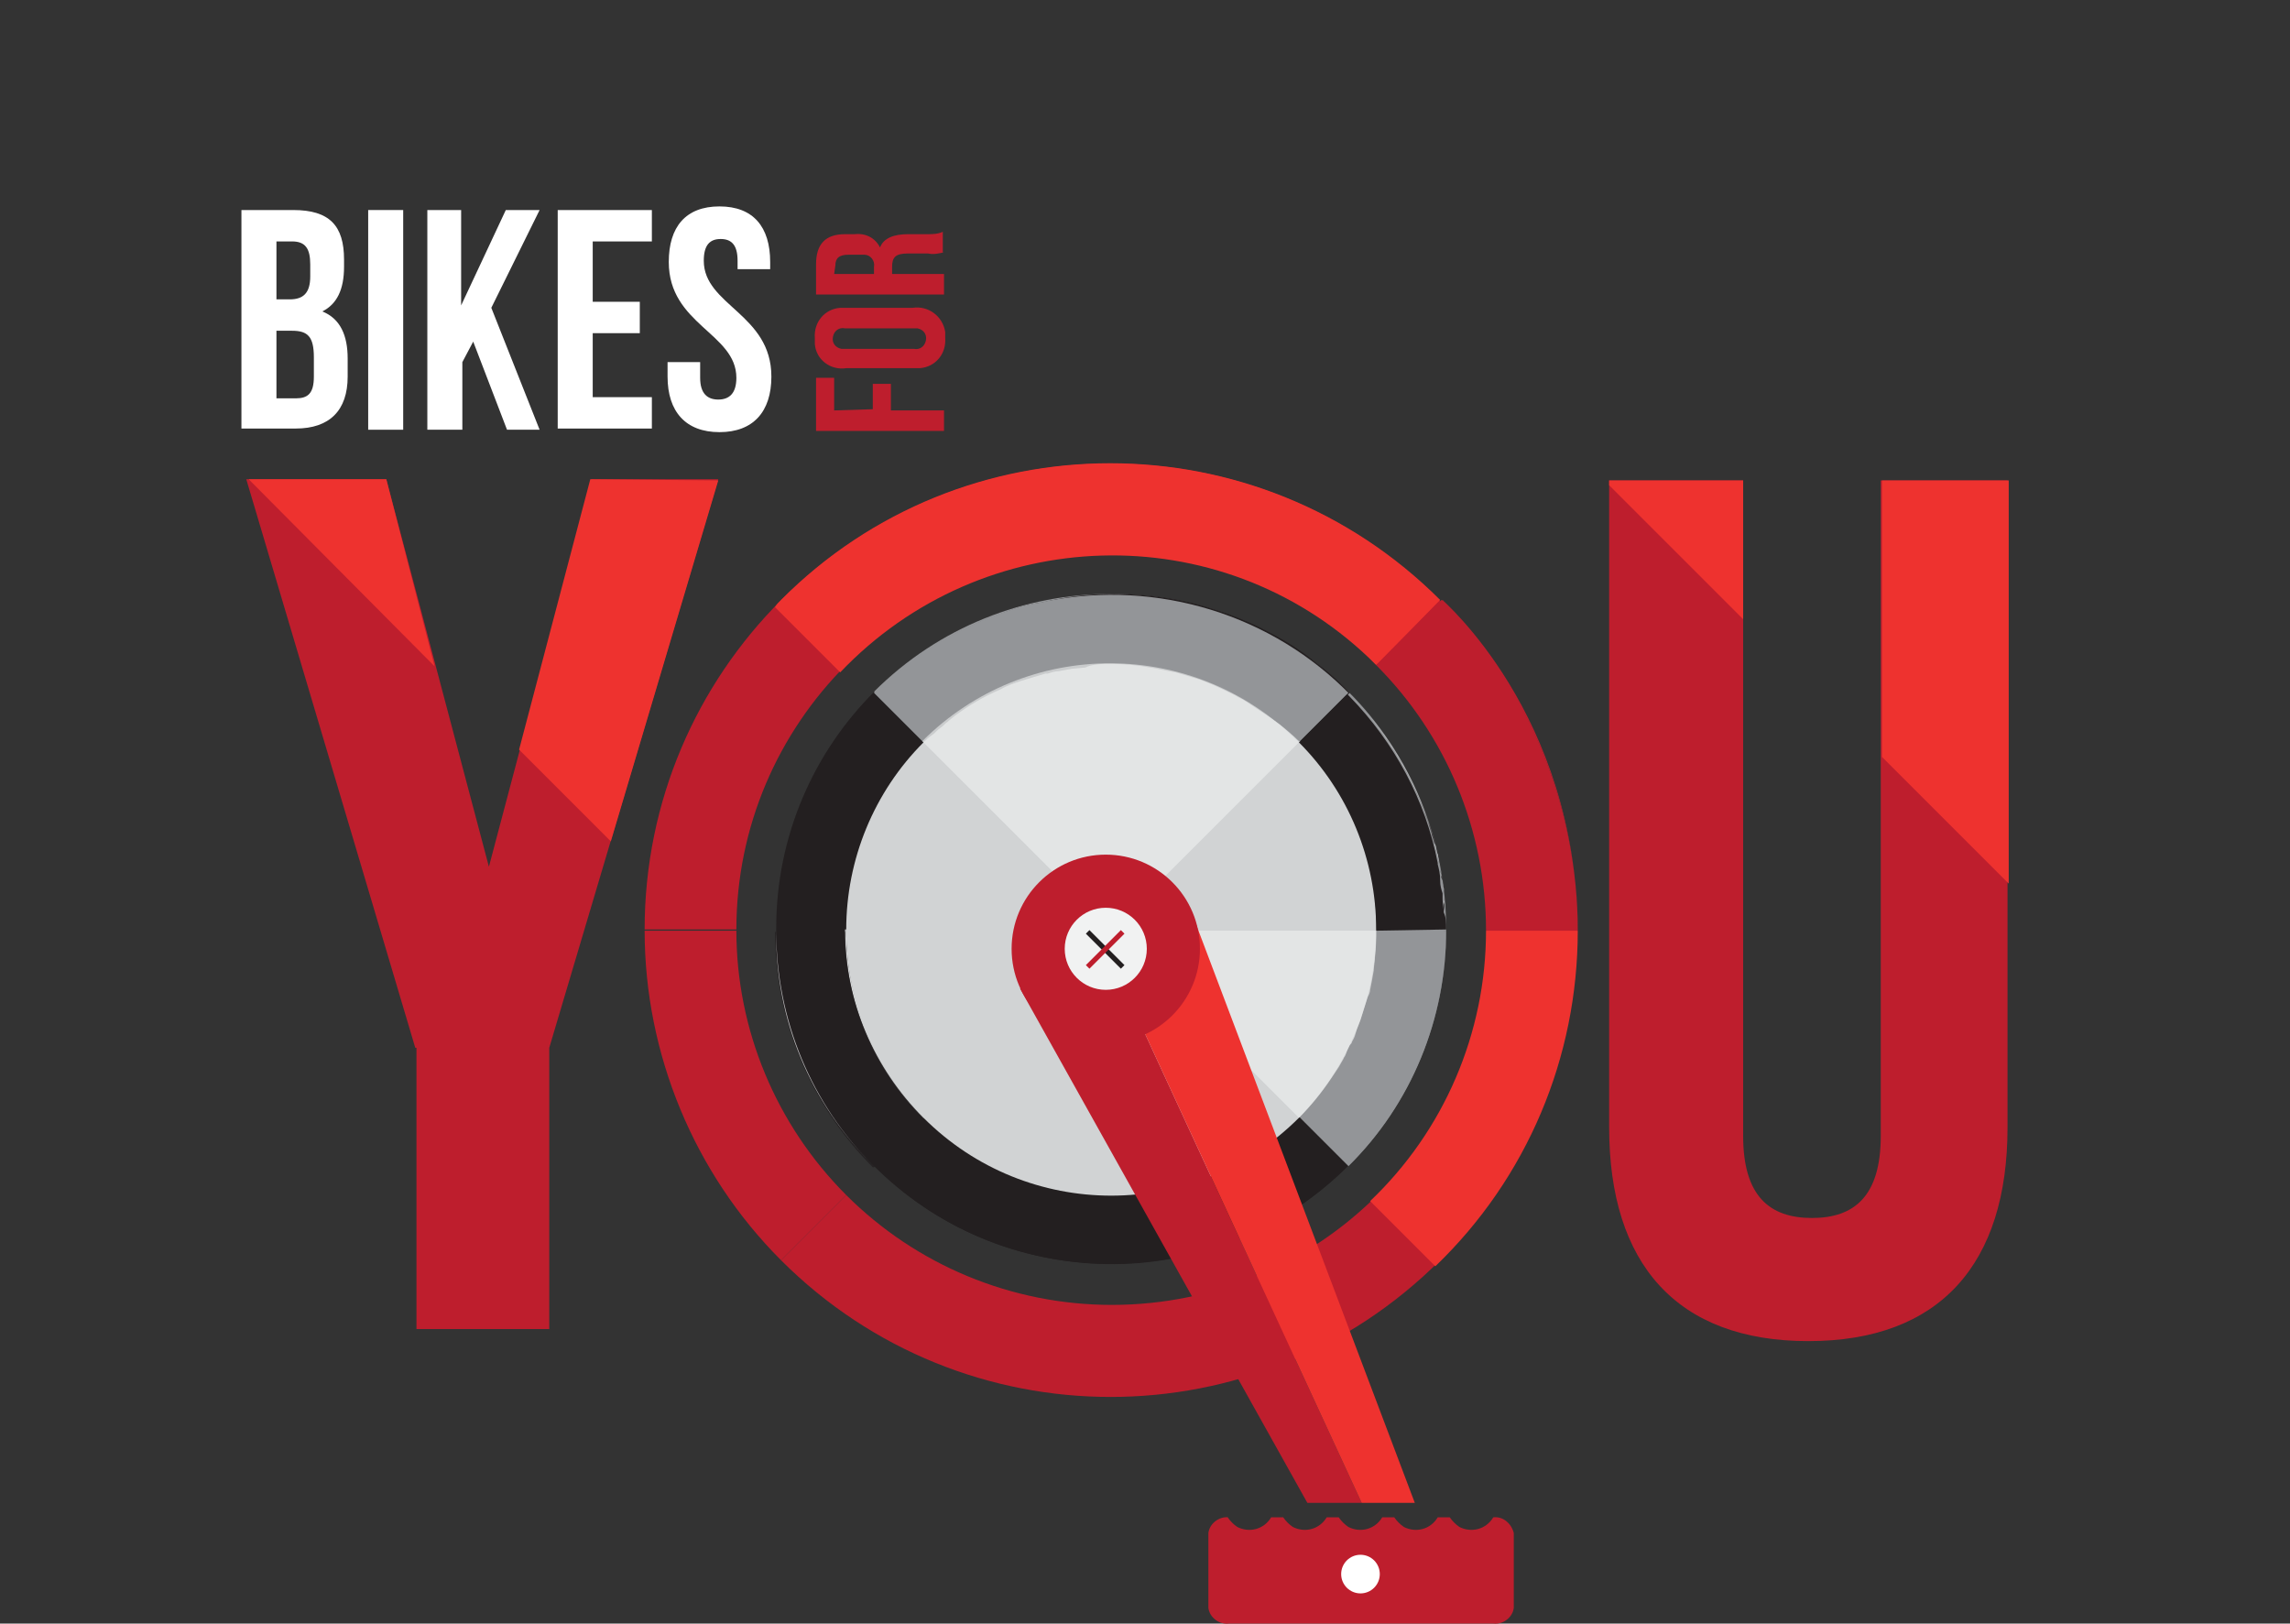 <?xml version="1.0" encoding="utf-8"?>
<!-- Generator: Adobe Illustrator 19.2.0, SVG Export Plug-In . SVG Version: 6.00 Build 0)  -->
<!DOCTYPE svg PUBLIC "-//W3C//DTD SVG 1.1//EN" "http://www.w3.org/Graphics/SVG/1.1/DTD/svg11.dtd">
<svg version="1.1" id="Layer_1" xmlns="http://www.w3.org/2000/svg" xmlns:xlink="http://www.w3.org/1999/xlink" x="0px" y="0px"
	 viewBox="0 0 189.7 134.5" style="enable-background:new 0 0 189.7 134.5;" xml:space="preserve">
<rect x="0" y="0" width="189.7" height="134.5" fill="#333333" stroke="none"/>
<style type="text/css">
	.st0{fill:#BE1E2D;}
	.st1{fill:#EE322F;}
	.st2{fill:#231F20;}
	.st3{fill:#939598;}
	.st4{fill:#D1D3D4;}
	.st5{opacity:0.59;fill:#F1F2F2;enable-background:new    ;}
	.st6{opacity:0.78;fill:#231F20;enable-background:new    ;}
	.st7{opacity:0.78;fill:#E6E7E8;enable-background:new    ;}
	.st8{fill:#FFFFFF;}
	.st9{fill:#F1F2F2;}
	.st10{fill:none;stroke:#231F20;stroke-width:0.42;stroke-miterlimit:10;}
	.st11{fill:none;stroke:#BE1E2D;stroke-width:0.42;stroke-miterlimit:10;}
</style>
<title>header-bikes-for-you</title>
<path class="st0" d="M92,38.4c-21.3,0-38.6,17.3-38.6,38.6H61C61,59.9,74.9,46,92.1,45.9c17.2,0,31.1,13.9,31.1,31.1
	c0,17.2-13.9,31.1-31.1,31.1c-8.3,0-16.2-3.3-22-9.1l-5.4,5.4c15.1,15.1,39.5,15.1,54.6,0s15.1-39.5,0-54.6
	C112.1,42.5,102.3,38.4,92,38.4z"/>
<path class="st1" d="M123.1,77.1c0,8.5-3.5,16.6-9.6,22.4l5.4,5.4c7.6-7.3,11.8-17.3,11.8-27.8C130.7,77.1,123.1,77.1,123.1,77.1z
	 M119.3,49.7c-15.1-15.1-39.6-15.1-54.6,0c-0.2,0.2-0.4,0.4-0.5,0.6l5.4,5.4c11.8-12.4,31.4-13,43.8-1.2c0.2,0.2,0.4,0.4,0.6,0.6
	L119.3,49.7z"/>
<path class="st2" d="M119.8,77c0,15.3-12.5,27.7-27.8,27.7S64.2,92.3,64.3,76.9c0-15.3,12.4-27.7,27.7-27.7
	c15.3-0.1,27.7,12.3,27.8,27.6C119.8,76.8,119.8,76.9,119.8,77z"/>
<path class="st3" d="M119.8,77c0,7.4-2.9,14.4-8.1,19.6L72.4,57.3c10.8-10.8,28.4-10.8,39.3,0C116.9,62.5,119.8,69.6,119.8,77z"/>
<path class="st4" d="M114,77c0,12.2-9.8,22-22,22s-22-9.8-22-22s9.8-22,22-22c12.1,0,22,9.7,22,21.9C114,76.9,114,77,114,77z"/>
<path class="st5" d="M114,77c0,5.8-2.3,11.4-6.4,15.6L76.4,61.4c8.6-8.6,22.5-8.6,31.1,0C111.7,65.6,114,71.2,114,77z"/>
<path class="st2" d="M119.6,74.4C119.6,74.4,119.6,74.3,119.6,74.4c0,0,0,0.2,0,0.3s0,0.5,0,0.8l0,0l0,0
	C119.7,75.1,119.7,74.8,119.6,74.4z"/>
<path class="st2" d="M119.2,71.2c-1.1-5.1-3.6-9.8-7.3-13.6l0.1,0.1l0,0c3.3,3.4,5.6,7.6,6.8,12.1l0.1,0.2c0.1,0.2,0.1,0.4,0.2,0.7
	c0,0.2,0.1,0.4,0.1,0.6c0,0,0,0.1,0,0.1c0.1,0.3,0.1,0.7,0.2,1c0.1,0.3,0.1,0.5,0.1,0.8c0-0.2,0-0.3-0.1-0.5l-0.1-0.7
	C119.3,71.8,119.2,71.5,119.2,71.2z"/>
<path class="st2" d="M119.8,76.2c0-0.2,0-0.4,0-0.6c0,0.1,0,0.1,0,0.2S119.8,76.1,119.8,76.2z"/>
<path class="st2" d="M119.8,77.1c0,2.2-0.3,4.4-0.8,6.5c-3.7,14.9-18.7,24-33.6,20.3c-4.9-1.2-9.4-3.7-12.9-7.3l4.1-4.1
	c-4.1-4.1-6.5-9.6-6.5-15.5h-5.7V77c0-7.4,2.9-14.4,8.1-19.6l0,0c3.2-3.2,7.1-5.5,11.4-6.9c0.8-0.3,1.7-0.5,2.5-0.6l0.4-0.1
	c1.8-0.4,3.6-0.6,5.4-0.6c2.8,0,5.7,0.4,8.4,1.3c1.3,0.4,2.6,0.9,3.8,1.5c1.6,0.8,3.2,1.7,4.6,2.9c1.1,0.8,2.1,1.7,3,2.7l-0.1-0.1
	l-0.1-0.1l-4,4c0.2,0.2,0.5,0.5,0.7,0.7s0.5,0.5,0.7,0.8s0.4,0.5,0.7,0.8c0.6,0.9,1.2,1.7,1.7,2.7c0.9,1.6,1.5,3.3,2,5l0,0
	c0.4,1.8,0.7,3.7,0.6,5.6v0.1L119.8,77.1L119.8,77.1c0-0.3,0-0.5,0-0.8C119.8,76.5,119.8,76.8,119.8,77.1z"/>
<path class="st3" d="M119.8,77.1c0,7.3-2.9,14.4-8.1,19.5l-4.1-4.1L92.1,77.1l0,0L76.5,61.5l-4.1-4.1l0,0c3.2-3.2,7.1-5.5,11.4-6.9
	c0.8-0.3,1.7-0.5,2.5-0.6l0.4-0.1c9.2-1.8,18.7,1.1,25.2,7.8l-0.2-0.2l-4,4c4.1,4.1,6.3,9.7,6.3,15.5v0.1L119.8,77.1L119.8,77.1z"/>
<path class="st4" d="M114,77L114,77c0,0.8,0,1.5-0.1,2.3c0,0.4-0.1,0.7-0.1,1.1c-0.1,0.6-0.2,1.1-0.3,1.6c0,0.2-0.1,0.4-0.2,0.6
	c-0.1,0.3-0.2,0.6-0.3,0.9s-0.2,0.7-0.3,1s-0.3,0.7-0.4,1.1s-0.2,0.5-0.3,0.7c0,0.1-0.1,0.2-0.2,0.3c-0.1,0.2-0.2,0.4-0.3,0.7
	s-0.2,0.3-0.2,0.4l-0.4,0.7l-0.6,0.9c-0.8,1.2-1.7,2.3-2.7,3.3l0,0c-8.6,8.6-22.5,8.6-31.1,0c-4.1-4.1-6.4-9.7-6.4-15.5V77
	c0-5.8,2.3-11.4,6.4-15.5l0,0c0.2-0.2,0.4-0.4,0.7-0.6s0.4-0.4,0.7-0.6s0.4-0.4,0.6-0.5c0,0,0.1-0.1,0.1-0.1l0.5-0.4
	c1.2-0.9,2.4-1.6,3.8-2.2c0.5-0.3,1.1-0.5,1.7-0.7c0.3-0.1,0.7-0.2,1-0.3l1-0.3h0.2c0.3-0.1,0.6-0.2,0.9-0.2l1.1-0.2l1.1-0.1
	C90.5,55,91.3,55,92,55c1.1,0,2.2,0.1,3.3,0.3l0,0c0.7,0.1,1.4,0.3,2.1,0.4l0,0c0.7,0.2,1.3,0.4,2,0.6l1,0.4
	c0.7,0.3,1.3,0.6,1.9,0.9c0.3,0.2,0.6,0.3,0.9,0.5c0.6,0.4,1.2,0.8,1.8,1.2L106,60c0.5,0.4,1.1,0.9,1.6,1.4h0.1
	c0.2,0.2,0.5,0.5,0.7,0.7s0.5,0.5,0.7,0.8s0.4,0.5,0.7,0.8c0.6,0.9,1.2,1.7,1.7,2.7c0.9,1.6,1.5,3.3,2,5l0,0
	C113.8,73.3,114,75.1,114,77z"/>
<path class="st5" d="M114,77c0,5.8-2.3,11.4-6.4,15.6L76.4,61.4c8.6-8.6,22.5-8.6,31.1,0C111.7,65.6,114,71.2,114,77z"/>
<path class="st4" d="M92,77.1l15.6-15.6c4.2,4.1,6.5,9.7,6.4,15.6H92z"/>
<path class="st0" d="M130.7,77.1h-7.6c0-8.3-3.3-16.2-9.1-22l5.4-5.4C126.6,56.9,130.7,66.8,130.7,77.1z"/>
<path class="st0" d="M130.7,77.1L130.7,77.1c0-10.3-4.1-20.1-11.3-27.3l0.1-0.1C119.4,49.7,130.6,59.1,130.7,77.1z"/>
<path class="st2" d="M119.8,77L119.8,77l-5.8,0.1V77c0-5.8-2.3-11.4-6.4-15.5l4-4l0.2,0.2l0,0c3.7,3.8,6.3,8.6,7.3,13.8
	c0,0,0,0.1,0,0.1c0.1,0.4,0.2,0.8,0.2,1.3s0.1,0.8,0.2,1.1c0,0.2,0,0.4,0,0.5c0,0.4,0.1,0.7,0.1,1.1l0,0
	C119.8,76,119.8,76.5,119.8,77z"/>
<path class="st4" d="M119.1,70.8c0,0.2,0.1,0.4,0.1,0.6c-1.1-5.2-3.6-10-7.3-13.8l0.1,0.1l0,0c3.3,3.4,5.7,7.6,6.8,12.1l0.1,0.2
	C119,70.4,119,70.6,119.1,70.8z"/>
<path class="st4" d="M119.4,72.5v0.2c-0.1-0.4-0.1-0.9-0.2-1.3C119.3,71.8,119.3,72.2,119.4,72.5z"/>
<path class="st4" d="M119.6,73.6v0.3c0-0.4-0.1-0.8-0.2-1.1C119.5,73,119.5,73.3,119.6,73.6z"/>
<path class="st4" d="M119.7,75.5c0-0.4,0-0.7-0.1-1.1c0,0.1,0,0.2,0,0.3C119.7,75,119.7,75.3,119.7,75.5z"/>
<path class="st4" d="M119.8,77.1L119.8,77.1c0-0.5,0-1.1,0-1.5c0,0.1,0,0.2,0,0.3C119.8,76.3,119.8,76.7,119.8,77.1L119.8,77.1
	L119.8,77.1z"/>
<path class="st4" d="M92,77.1L76.6,92.5c0,0-6.1-4.5-6.5-15.5H92z"/>
<path class="st0" d="M70.1,99l-5.4,5.4c-7.2-7.2-11.3-17.1-11.3-27.3H61C61,85.3,64.3,93.2,70.1,99z"/>
<path class="st6" d="M76.5,92.6l-4.1,4.1h-0.1c-5.2-5.2-8.1-12.2-8.1-19.5H70C70,82.9,72.4,88.5,76.5,92.6z"/>
<path class="st7" d="M64.3,77.1c0,7.3,2.9,14.4,8.1,19.5C67.1,91.4,64.2,84.4,64.3,77.1L64.3,77.1L64.3,77.1z"/>
<path class="st8" d="M28.5,21.5v0.6c0,1.9-0.6,3.1-1.8,3.7c1.5,0.6,2.1,2,2.1,3.9v1.5c0,2.8-1.5,4.3-4.3,4.3H20V17.4h4.3
	C27.3,17.4,28.5,18.7,28.5,21.5z M22.9,20v4.8H24c1.1,0,1.7-0.5,1.7-1.9v-1c0-1.3-0.4-1.9-1.5-1.9L22.9,20L22.9,20z M22.9,27.4V33
	h1.6c1,0,1.5-0.4,1.5-1.8v-1.6c0-1.7-0.5-2.2-1.8-2.2L22.9,27.4L22.9,27.4z"/>
<path class="st8" d="M30.5,17.4h2.9v18.2h-2.9V17.4z"/>
<path class="st8" d="M39.2,28.3L38.3,30v5.6h-2.9V17.4h2.8v7.9l3.7-7.9h2.8l-4,8.1l4,10.1H42L39.2,28.3z"/>
<path class="st8" d="M49.1,25H53v2.6h-3.9v5.3H54v2.6h-7.8V17.4H54V20h-4.9V25z"/>
<path class="st8" d="M59.6,17.1c2.8,0,4.2,1.7,4.2,4.6v0.6h-2.7v-0.7c0-1.3-0.5-1.8-1.4-1.8s-1.4,0.5-1.4,1.8c0,3.7,5.6,4.4,5.6,9.6
	c0,2.9-1.5,4.6-4.3,4.6s-4.3-1.7-4.3-4.6V30H58v1.3c0,1.3,0.6,1.8,1.5,1.8s1.5-0.5,1.5-1.8c0-3.7-5.6-4.4-5.6-9.6
	C55.4,18.8,56.8,17.1,59.6,17.1z"/>
<path class="st0" d="M144.4,39.8v54.3c0,5,2.2,6.8,5.7,6.8s5.7-1.8,5.7-6.8V39.8h10.5v53.6c0,11.3-5.6,17.7-16.5,17.7
	s-16.5-6.4-16.5-17.7V39.8H144.4L144.4,39.8z"/>
<path class="st0" d="M34.4,86.8l-14-47.1H32l8.5,32.1l8.5-32.1h10.5l-14,47.1v23.3h-11V86.8z"/>
<path class="st1" d="M133.3,39.8v0.4l11.1,11.1V39.8H133.3z M155.9,39.8v22.9l10.5,10.5V39.8H155.9z"/>
<path class="st1" d="M32,39.7H20.6L36,55.2L32,39.7z M48.9,39.7L43,62.1l7.6,7.6l8.9-29.9L48.9,39.7L48.9,39.7z"/>
<path class="st0" d="M72.3,33.9v-2.1h1.5v2.2h4.4v1.7H67.6v-4.4h1.5v2.7L72.3,33.9L72.3,33.9z"/>
<path class="st0" d="M70.1,30.5c-1.3,0.2-2.5-0.7-2.6-2c0-0.2,0-0.4,0-0.5c-0.1-1.3,0.8-2.4,2.1-2.5c0.2,0,0.3,0,0.5,0h5.5
	c1.3-0.2,2.5,0.7,2.7,2c0,0.2,0,0.4,0,0.5c0.1,1.3-0.8,2.4-2.1,2.5c-0.2,0-0.3,0-0.5,0L70.1,30.5L70.1,30.5z M75.7,28.9
	c0.5,0.1,0.9-0.2,1-0.7s-0.2-0.9-0.7-1c-0.1,0-0.3,0-0.4,0H70c-0.5-0.1-0.9,0.2-1,0.7s0.2,0.9,0.7,1c0.1,0,0.3,0,0.4,0H75.7
	L75.7,28.9z"/>
<path class="st0" d="M78.2,20.9c-0.4,0.1-0.9,0.2-1.3,0.1h-1.7c-1,0-1.3,0.3-1.3,1.1v0.6h4.3v1.7H67.6v-2.5c0-1.7,0.8-2.5,2.4-2.5
	h0.8c0.9-0.1,1.7,0.3,2.1,1.1c0.3-0.8,1.2-1.1,2.3-1.1h1.6c0.4,0,0.9,0,1.3-0.2V20.9z M69.1,22.7h3.3v-0.6c0.1-0.5-0.3-1-0.8-1
	c-0.1,0-0.2,0-0.3,0h-1c-0.8,0-1.1,0.3-1.1,0.9L69.1,22.7L69.1,22.7z"/>
<circle class="st9" cx="91.2" cy="79.4" r="2.4"/>
<polygon class="st0" points="112.8,124.5 108.3,124.5 84.5,81.9 91.6,78.6 "/>
<polygon class="st1" points="117.2,124.5 112.8,124.5 91.6,78.6 98.6,75.3 "/>
<path class="st0" d="M123.7,125.7c-0.6,1-1.8,1.3-2.8,0.8c-0.3-0.2-0.6-0.5-0.8-0.8h-1c-0.6,1-1.8,1.3-2.8,0.8
	c-0.3-0.2-0.6-0.5-0.8-0.8h-1c-0.6,1-1.8,1.3-2.8,0.8c-0.3-0.2-0.6-0.5-0.8-0.8h-1c-0.6,1-1.8,1.3-2.8,0.8c-0.3-0.2-0.6-0.5-0.8-0.8
	h-1c-0.6,1-1.8,1.3-2.8,0.8c-0.3-0.2-0.6-0.5-0.8-0.8h0.1c-0.8-0.1-1.6,0.5-1.7,1.3v6.2c0.1,0.8,0.9,1.4,1.7,1.3h21.9
	c0.8,0.1,1.6-0.5,1.7-1.3V127C125.2,126.2,124.5,125.6,123.7,125.7z"/>
<circle class="st8" cx="112.7" cy="130.4" r="1.6"/>
<circle class="st0" cx="91.6" cy="78.6" r="7.8"/>
<circle class="st9" cx="91.6" cy="78.6" r="3.4"/>
<line class="st10" x1="93" y1="80.1" x2="90.1" y2="77.2"/>
<line class="st11" x1="90.1" y1="80.1" x2="93" y2="77.2"/>
</svg>
